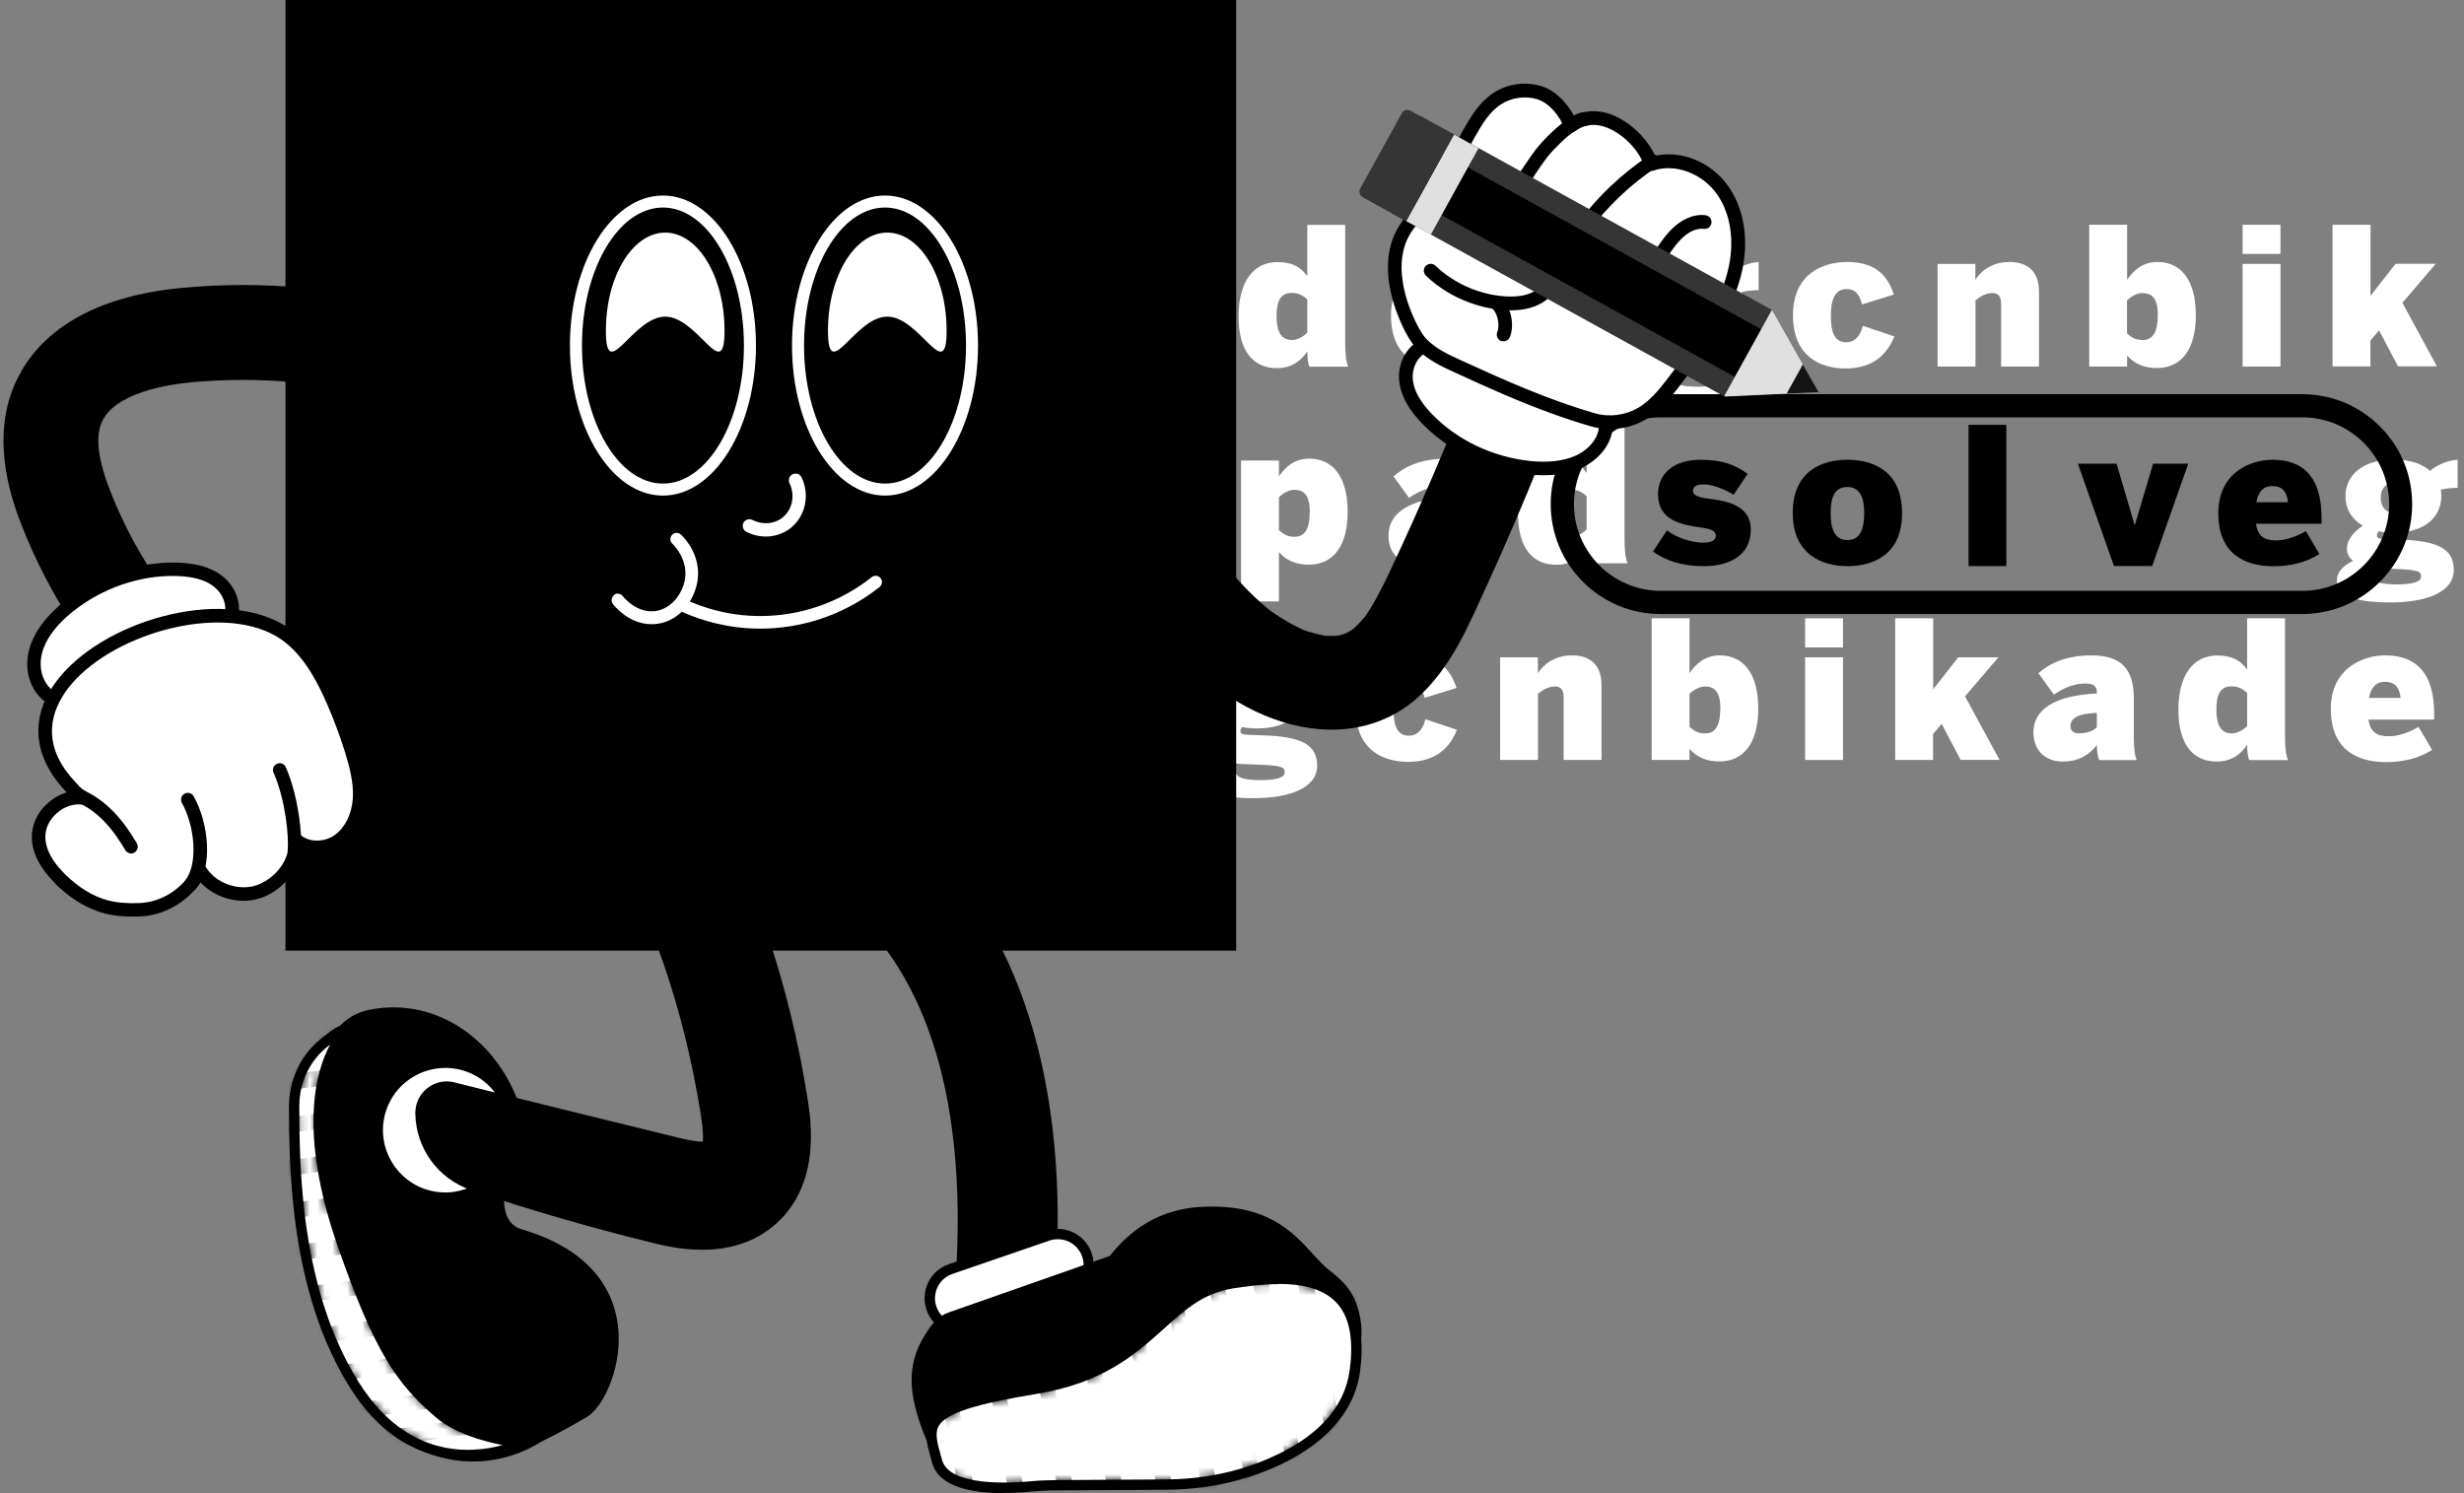 <svg width="330" height="200" viewBox="0 0 330 200" fill="none" xmlns="http://www.w3.org/2000/svg">
<rect x="0" y="0" width="330" height="200" fill="#808080" stroke="none"/>
<g clip-path="url(#clip0_734_14596)">
<path d="M146.465 45.405C146.465 42.336 149.306 40.453 154.957 40.194V40.012C154.957 39.344 154.623 38.858 153.438 38.858C151.843 38.858 150.369 39.526 149.215 40.346L147.134 37.475C148.379 36.351 150.552 35.09 154.243 35.09C158.299 35.09 159.909 36.989 159.909 40.863V45.769C159.909 47.41 160.015 48.413 160.289 49.111H155.261C155.078 48.549 154.957 47.881 154.957 47.106C153.833 48.519 152.42 49.309 150.385 49.309C148.349 49.309 146.465 48.094 146.465 45.405ZM154.942 44.736V42.792C152.481 42.868 151.402 43.506 151.402 44.554C151.402 45.223 151.888 45.526 152.526 45.526C153.772 45.526 154.501 45.147 154.927 44.736H154.942Z" fill="white"/>
<path d="M165.879 42.382C165.879 37.658 167.93 35.106 171.059 35.106C172.897 35.106 174.127 35.637 175.084 37.004V30.123H180.158V45.769C180.158 47.41 180.264 48.413 180.568 49.111H175.388C175.176 48.823 175.084 47.744 175.084 47.061C174.264 48.291 173.034 49.309 171.013 49.309C167.899 49.309 165.879 47.106 165.879 42.382ZM175.084 44.524V40.103C174.386 39.496 173.854 39.237 172.988 39.237C171.469 39.237 170.968 40.392 170.968 42.352C170.968 44.038 171.348 45.541 173.049 45.541C173.839 45.541 174.689 44.98 175.1 44.539L175.084 44.524Z" fill="white"/>
<path d="M186.295 42.245C186.295 36.731 190.731 35.09 193.526 35.09C196.321 35.09 200.134 36.063 200.134 42.914V43.688H191.338C191.597 45.481 192.584 45.921 194.088 45.921C195.592 45.921 197.141 45.207 198.038 44.676L199.86 47.744C198.113 48.868 195.987 49.385 193.708 49.385C189.941 49.385 186.295 47.82 186.295 42.26V42.245ZM195.653 40.787C195.44 39.146 194.711 38.63 193.496 38.63C192.493 38.63 191.703 39.222 191.399 40.787H195.668H195.653Z" fill="white"/>
<path d="M207.304 38.979H205.071V35.333H207.304V34.817C207.304 32.538 207.744 29.971 212.408 29.971C213.41 29.971 215.249 30.123 215.522 30.199V33.663C215.294 33.587 214.626 33.511 214.185 33.511C213.289 33.511 212.393 33.571 212.393 35.03V35.333H215.37V38.979H212.393V49.081H207.319V38.979H207.304Z" fill="white"/>
<path d="M219.365 51.253C219.365 49.947 220.489 49.157 221.522 48.64C221.006 48.261 220.702 47.714 220.702 47.045C220.702 45.754 221.705 44.691 222.829 43.931C221.264 43.035 220.505 41.607 220.505 39.982C220.505 37.293 222.662 35.075 226.961 35.075C229.163 35.075 230.804 35.668 231.837 36.594C232.809 35.728 234.374 35.151 235.528 35.106V38.873C235.164 38.873 234.358 38.873 233.28 39.101C233.295 39.329 233.341 39.632 233.341 39.967C233.341 42.655 231.29 44.873 226.976 44.873C226.231 44.873 225.533 44.797 224.925 44.691C224.788 44.904 224.712 45.055 224.712 45.207C224.712 45.694 225.274 45.724 226.049 45.739L227.735 45.8C233.037 45.952 235.012 47.106 235.012 49.871C235.012 52.848 231.32 54.215 226.535 54.215C221.173 54.215 219.35 53.091 219.35 51.238L219.365 51.253ZM230.622 50.767C230.622 50.099 230.439 49.84 227.006 49.719L225.062 49.643C224.728 49.643 224.424 49.628 224.12 49.567C224.014 49.856 223.968 50.084 223.968 50.311C223.968 51.39 224.91 51.8 227.432 51.8C229.27 51.8 230.637 51.496 230.637 50.782L230.622 50.767ZM228.814 40.194C228.814 39.101 228.221 38.189 227.021 38.189C225.821 38.189 225.229 39.086 225.229 40.194C225.229 41.303 225.821 42.2 227.021 42.2C228.221 42.2 228.814 41.303 228.814 40.194Z" fill="white"/>
<path d="M312.985 77.731C312.985 76.424 314.109 75.634 315.142 75.118C314.626 74.738 314.322 74.191 314.322 73.523C314.322 72.231 315.325 71.168 316.449 70.409C314.884 69.512 314.124 68.085 314.124 66.459C314.124 63.77 316.282 61.553 320.58 61.553C322.783 61.553 324.424 62.145 325.457 63.072C326.429 62.206 327.994 61.628 329.148 61.583V65.35C328.783 65.35 327.978 65.35 326.9 65.578C326.915 65.806 326.961 66.11 326.961 66.444C326.961 69.133 324.91 71.35 320.596 71.35C319.851 71.35 319.153 71.275 318.545 71.168C318.408 71.381 318.332 71.533 318.332 71.685C318.332 72.171 318.894 72.201 319.669 72.216L321.355 72.277C326.657 72.429 328.632 73.584 328.632 76.348C328.632 79.326 324.94 80.693 320.155 80.693C314.793 80.693 312.97 79.569 312.97 77.715L312.985 77.731ZM324.241 77.244C324.241 76.576 324.059 76.318 320.626 76.196L318.682 76.12C318.347 76.12 318.044 76.105 317.74 76.044C317.633 76.333 317.588 76.561 317.588 76.789C317.588 77.867 318.53 78.277 321.051 78.277C322.889 78.277 324.257 77.974 324.257 77.26L324.241 77.244ZM322.434 66.672C322.434 65.578 321.841 64.667 320.641 64.667C319.441 64.667 318.849 65.563 318.849 66.672C318.849 67.781 319.441 68.677 320.641 68.677C321.841 68.677 322.434 67.781 322.434 66.672Z" fill="white"/>
<path d="M240.131 42.245C240.131 36.518 244.339 35.09 247.362 35.09C251.417 35.09 252.861 37.141 253.651 39.45L249.382 40.772C248.941 39.101 248.258 38.721 247.301 38.721C245.782 38.721 245.205 40.103 245.205 42.26C245.205 44.266 245.569 45.845 247.255 45.845C248.076 45.845 249.017 45.435 249.488 43.643L253.696 45.056C252.906 47.106 251.159 49.354 247.179 49.354C243.944 49.354 240.131 47.866 240.131 42.23V42.245Z" fill="white"/>
<path d="M259.484 35.349H264.557V37.475C265.15 36.533 266.578 35.09 269.13 35.09C271.287 35.09 273.079 36.108 273.079 39.07V49.096H268.006V40.741C268.006 39.8 267.702 39.253 266.851 39.253C266 39.253 265.241 39.693 264.573 40.225V49.096H259.499V35.349H259.484Z" fill="white"/>
<path d="M284.883 47.608V49.096H279.809V30.108H284.883V37.475C285.703 36.245 286.933 35.09 288.954 35.09C292.068 35.09 294.088 37.49 294.088 42.215C294.088 46.939 292.037 49.294 288.908 49.294C287.07 49.294 285.84 48.701 284.883 47.608ZM288.999 42.245C288.999 40.559 288.619 39.253 286.918 39.253C286.128 39.253 285.277 39.815 284.867 40.255V44.676C285.566 45.283 286.098 45.541 286.964 45.541C288.483 45.541 288.984 44.22 288.984 42.26L288.999 42.245Z" fill="white"/>
<path d="M300.346 30.108H305.42V34.012H300.346V30.108ZM300.346 35.349H305.42V49.096H300.346V35.349Z" fill="white"/>
<path d="M312.408 30.108H317.482V39.617L320.839 35.333H326.216L321.75 40.559L326.368 49.066H321.158L318.621 44.25L317.466 45.617V49.081H312.393V30.108H312.408Z" fill="white"/>
<path d="M148.713 91.691H146.48V88.045H148.713V87.528C148.713 85.25 149.154 82.683 153.818 82.683C154.82 82.683 156.658 82.835 156.932 82.91V86.374C156.704 86.298 156.035 86.222 155.61 86.222C154.714 86.222 153.818 86.283 153.818 87.741V88.045H156.795V91.691H153.818V101.793H148.744V91.691H148.729H148.713Z" fill="white"/>
<path d="M160.775 103.95C160.775 102.643 161.899 101.853 162.932 101.337C162.415 100.957 162.112 100.41 162.112 99.742C162.112 98.451 163.114 97.387 164.238 96.628C162.674 95.731 161.914 94.303 161.914 92.678C161.914 89.989 164.071 87.772 168.37 87.772C170.573 87.772 172.213 88.364 173.246 89.291C174.218 88.425 175.783 87.847 176.938 87.802V91.569C176.573 91.569 175.768 91.569 174.689 91.797C174.705 92.025 174.75 92.329 174.75 92.663C174.75 95.352 172.699 97.57 168.385 97.57C167.641 97.57 166.942 97.494 166.335 97.387C166.198 97.6 166.122 97.752 166.122 97.904C166.122 98.39 166.684 98.42 167.443 98.435L169.13 98.496C174.431 98.648 176.406 99.802 176.406 102.567C176.406 105.545 172.715 106.912 167.93 106.912C162.567 106.912 160.744 105.788 160.744 103.934L160.775 103.95ZM172.046 103.463C172.046 102.795 171.864 102.537 168.431 102.415L166.486 102.339C166.152 102.339 165.848 102.324 165.545 102.263C165.438 102.552 165.393 102.78 165.393 103.008C165.393 104.086 166.335 104.496 168.856 104.496C170.694 104.496 172.061 104.193 172.061 103.479L172.046 103.463ZM170.239 92.891C170.239 91.797 169.646 90.886 168.446 90.886C167.246 90.886 166.654 91.782 166.654 92.891C166.654 94 167.246 94.896 168.446 94.896C169.646 94.896 170.239 94 170.239 92.891Z" fill="white"/>
<path d="M181.556 94.942C181.556 89.215 185.763 87.787 188.786 87.787C192.842 87.787 194.285 89.838 195.075 92.147L190.807 93.468C190.366 91.797 189.683 91.417 188.726 91.417C187.207 91.417 186.629 92.8 186.629 94.957C186.629 96.962 186.994 98.542 188.68 98.542C189.5 98.542 190.442 98.132 190.913 96.339L195.121 97.752C194.331 99.802 192.584 102.051 188.604 102.051C185.369 102.051 181.556 100.562 181.556 94.926V94.942Z" fill="white"/>
<path d="M200.893 88.045H205.967V90.172C206.559 89.23 207.987 87.787 210.539 87.787C212.696 87.787 214.489 88.805 214.489 91.767V101.793H209.415V93.438C209.415 92.496 209.111 91.949 208.261 91.949C207.41 91.949 206.651 92.389 205.982 92.921V101.793H200.908V88.045H200.893Z" fill="white"/>
<path d="M226.277 100.304V101.793H221.203V82.804H226.277V90.172C227.097 88.941 228.328 87.787 230.348 87.787C233.462 87.787 235.482 90.187 235.482 94.911C235.482 99.635 233.432 101.99 230.302 101.99C228.464 101.99 227.234 101.398 226.277 100.304ZM230.409 94.942C230.409 93.255 230.029 91.949 228.328 91.949C227.538 91.949 226.687 92.511 226.277 92.951V97.372C226.976 97.98 227.507 98.238 228.373 98.238C229.892 98.238 230.393 96.916 230.393 94.957L230.409 94.942Z" fill="white"/>
<path d="M241.756 82.819H246.83V86.723H241.756V82.819ZM241.756 88.045H246.83V101.793H241.756V88.045Z" fill="white"/>
<path d="M253.833 82.819H258.907V92.329L262.264 88.045H267.641L263.175 93.271L267.793 101.777H262.583L260.046 96.962L258.891 98.329V101.793H253.818V82.804L253.833 82.819Z" fill="white"/>
<path d="M272.335 98.101C272.335 95.033 275.176 93.149 280.827 92.891V92.709C280.827 92.04 280.492 91.554 279.307 91.554C277.712 91.554 276.239 92.222 275.084 93.043L273.003 90.172C274.249 89.048 276.421 87.787 280.113 87.787C284.168 87.787 285.779 89.686 285.779 93.559V98.466C285.779 100.106 285.885 101.109 286.158 101.808H281.13C280.948 101.246 280.827 100.577 280.827 99.802C279.702 101.215 278.29 102.005 276.254 102.005C274.219 102.005 272.335 100.79 272.335 98.101ZM280.827 97.433V95.488C278.366 95.564 277.287 96.202 277.287 97.251C277.287 97.919 277.773 98.223 278.411 98.223C279.657 98.223 280.386 97.843 280.811 97.433H280.827Z" fill="white"/>
<path d="M291.749 95.078C291.749 90.354 293.799 87.802 296.929 87.802C298.767 87.802 299.997 88.334 300.954 89.701V82.819H306.028V98.466C306.028 100.106 306.134 101.109 306.438 101.808H301.258C301.045 101.519 300.954 100.441 300.954 99.757C300.134 100.987 298.903 102.005 296.883 102.005C293.769 102.005 291.749 99.802 291.749 95.078ZM300.954 97.22V92.8C300.255 92.192 299.724 91.934 298.858 91.934C297.339 91.934 296.837 93.088 296.837 95.048C296.837 96.734 297.217 98.238 298.919 98.238C299.708 98.238 300.559 97.676 300.969 97.235L300.954 97.22Z" fill="white"/>
<path d="M312.165 94.942C312.165 89.427 316.6 87.787 319.396 87.787C322.191 87.787 326.003 88.759 326.003 95.61V96.385H317.208C317.466 98.177 318.454 98.618 319.958 98.618C321.461 98.618 323.011 97.904 323.907 97.372L325.73 100.441C323.983 101.565 321.856 102.081 319.578 102.081C315.811 102.081 312.165 100.516 312.165 94.957V94.942ZM321.522 93.483C321.31 91.843 320.58 91.326 319.365 91.326C318.363 91.326 317.573 91.919 317.269 93.483H321.537H321.522Z" fill="white"/>
<path d="M185.961 71.745C185.961 68.677 188.802 66.793 194.453 66.535V66.353C194.453 65.684 194.118 65.198 192.933 65.198C191.338 65.198 189.865 65.867 188.71 66.687L186.629 63.816C187.875 62.692 190.047 61.431 193.739 61.431C197.794 61.431 199.405 63.33 199.405 67.203V72.11C199.405 73.751 199.511 74.753 199.784 75.452H194.756C194.574 74.89 194.453 74.222 194.453 73.447C193.328 74.859 191.916 75.649 189.88 75.649C187.845 75.649 185.961 74.434 185.961 71.745ZM194.437 71.077V69.133C191.976 69.209 190.898 69.847 190.898 70.895C190.898 71.563 191.384 71.867 192.022 71.867C193.268 71.867 193.997 71.487 194.422 71.077H194.437Z" fill="white"/>
<path d="M203.293 68.722C203.293 63.998 205.344 61.446 208.473 61.446C210.312 61.446 211.542 61.978 212.499 63.345V56.464H217.573V72.11C217.573 73.751 217.679 74.753 217.983 75.452H212.803C212.59 75.163 212.499 74.085 212.499 73.401C211.679 74.632 210.448 75.649 208.428 75.649C205.314 75.649 203.293 73.447 203.293 68.722ZM212.499 70.879V66.459C211.8 65.851 211.269 65.593 210.403 65.593C208.884 65.593 208.382 66.748 208.382 68.707C208.382 70.393 208.762 71.897 210.463 71.897C211.253 71.897 212.104 71.335 212.514 70.895L212.499 70.879Z" fill="white"/>
<path d="M146.511 56.464H151.584V65.973L154.942 61.689H160.319L155.853 66.915L160.471 75.421H155.261L152.724 70.606L151.569 71.973V75.437H146.496V56.448L146.511 56.464Z" fill="white"/>
<path d="M166.213 61.689H171.287V63.816C172.107 62.586 173.338 61.431 175.358 61.431C178.472 61.431 180.492 63.831 180.492 68.555C180.492 73.28 178.442 75.634 175.312 75.634C173.474 75.634 172.244 75.042 171.287 73.948V80.556H166.213V61.674V61.689ZM175.419 68.601C175.419 66.915 175.039 65.608 173.338 65.608C172.548 65.608 171.697 66.17 171.287 66.611V71.031C171.986 71.639 172.517 71.897 173.383 71.897C174.902 71.897 175.403 70.576 175.403 68.616L175.419 68.601Z" fill="white"/>
<path d="M308.337 82.242H222.403C218.469 82.242 214.778 80.708 211.998 77.928C209.218 75.148 207.684 71.457 207.684 67.522C207.684 63.588 209.218 59.897 211.998 57.117C214.778 54.337 218.469 52.803 222.403 52.803H308.337C312.271 52.803 315.962 54.337 318.742 57.117C321.522 59.897 323.057 63.588 323.057 67.522C323.057 71.457 321.522 75.148 318.742 77.928C315.962 80.708 312.271 82.242 308.337 82.242ZM222.419 55.902C216.008 55.902 210.798 61.112 210.798 67.522C210.798 73.933 216.008 79.143 222.419 79.143H308.352C314.762 79.143 319.973 73.933 319.973 67.522C319.973 61.112 314.762 55.902 308.352 55.902H222.419Z" fill="black"/>
<path d="M221.385 73.872L223.254 71.031C224.53 72.049 226.611 72.687 228.161 72.687C229.026 72.687 229.801 72.429 229.801 71.791C229.801 71.077 229.163 70.849 227.674 70.636C225.35 70.302 222.054 69.771 222.054 66.216C222.054 63.148 224.56 61.583 227.659 61.583C230.758 61.583 232.399 62.282 234.055 63.467L232.186 66.262C230.697 65.396 229.239 64.879 228.145 64.879C227.295 64.879 226.733 65.138 226.733 65.745C226.733 66.353 227.447 66.611 228.829 66.793C231.153 67.097 234.48 67.614 234.48 70.94C234.48 74.571 231.366 75.832 228.191 75.832C225.016 75.832 222.889 74.966 221.385 73.872Z" fill="black"/>
<path d="M240.1 68.722C240.1 63.026 244.08 61.583 247.422 61.583C250.764 61.583 254.744 63.011 254.744 68.722C254.744 74.434 250.719 75.832 247.422 75.832C244.126 75.832 240.1 74.343 240.1 68.722ZM249.67 68.753C249.67 66.748 249.154 65.229 247.422 65.229C245.691 65.229 245.174 66.611 245.174 68.753C245.174 70.758 245.66 72.338 247.422 72.338C249.078 72.338 249.67 70.925 249.67 68.753Z" fill="black"/>
<path d="M263.646 56.904H268.704V75.832H263.646V56.904Z" fill="black"/>
<path d="M278.275 62.114H283.47L285.87 70.272H285.931L288.361 62.114H293.07L288.24 75.817H283.12L278.29 62.114H278.275Z" fill="black"/>
<path d="M297.096 68.722C297.096 63.224 301.516 61.583 304.311 61.583C307.106 61.583 310.919 62.555 310.919 69.376V70.15H302.139C302.397 71.943 303.385 72.383 304.873 72.383C306.362 72.383 307.911 71.669 308.823 71.138L310.631 74.206C308.899 75.33 306.757 75.847 304.494 75.847C300.741 75.847 297.096 74.282 297.096 68.738V68.722ZM306.438 67.264C306.225 65.624 305.496 65.107 304.281 65.107C303.278 65.107 302.488 65.7 302.185 67.264H306.438Z" fill="black"/>
<path d="M42.501 152.772C41.103 145.952 42.804 136.625 49.367 135.273C59.256 133.237 68.203 140.529 70.315 150.797C70.315 150.797 64.299 163.026 69.889 164.667C88.771 170.196 82.634 187.437 78.609 189.792C74.112 192.435 73.808 192.344 71.788 193.514C70.801 194.091 69.753 194.547 68.659 194.911C58.117 198.375 47.088 190.886 45.751 179.781L42.485 152.787L42.501 152.772Z" fill="black"/>
<path d="M46.268 138.204C46.268 138.204 38.475 145.39 45.873 166.687C50.962 181.346 53.894 185.083 58.785 189.306C62.643 192.633 70.087 193.301 70.087 193.301C70.087 193.301 56.613 200.046 47.498 185.569C39.781 173.34 39.432 157.527 39.402 148.23C39.402 145.04 40.723 141.972 43.154 139.906C43.184 139.875 43.215 139.845 43.26 139.815C46.602 137.004 46.283 138.204 46.283 138.204H46.268Z" fill="white"/>
<path d="M62.689 195.504C57.904 195.504 51.782 193.65 46.906 185.918C38.779 173.021 38.733 156.266 38.703 148.215C38.703 144.767 40.146 141.546 42.698 139.374L42.804 139.298C45.25 137.247 46.025 137.05 46.587 137.399C46.951 137.627 47.027 138.053 46.951 138.372L46.906 138.569L46.754 138.706C46.648 138.812 39.432 145.982 46.541 166.459C51.615 181.072 54.44 184.627 59.256 188.789C62.902 191.934 70.102 192.602 70.178 192.617L72.593 192.83L70.421 193.924C70.421 193.924 67.109 195.534 62.704 195.534V195.504H62.689ZM44.217 139.906C44.05 140.043 43.883 140.179 43.685 140.331L43.579 140.422C41.346 142.336 40.07 145.177 40.085 148.215C40.116 156.145 40.161 172.626 48.075 185.189C54.532 195.443 63.145 194.714 67.307 193.559C64.709 193.058 60.836 191.979 58.329 189.807C53.134 185.326 50.172 181.148 45.22 166.9C39.918 151.633 42.288 143.46 44.217 139.906Z" fill="black"/>
<mask id="mask0_734_14596" style="mask-type:luminance" maskUnits="userSpaceOnUse" x="39" y="137" width="32" height="58">
<path d="M43.26 139.815C43.26 139.815 43.184 139.875 43.154 139.906C40.723 141.972 39.402 145.04 39.402 148.23C39.432 157.527 39.781 173.34 47.498 185.569C56.613 200.046 70.087 193.301 70.087 193.301C70.087 193.301 62.643 192.633 58.785 189.306C53.894 185.083 50.962 181.346 45.873 166.687C38.475 145.39 46.268 138.204 46.268 138.204C46.268 138.204 46.328 137.946 46.086 137.946C45.782 137.946 45.053 138.296 43.245 139.815H43.26ZM48.075 185.189C40.161 172.626 40.116 156.145 40.085 148.215C40.085 145.177 41.346 142.336 43.579 140.422L43.685 140.331C43.883 140.179 44.05 140.043 44.217 139.906C42.288 143.46 39.918 151.633 45.22 166.9C50.172 181.148 53.134 185.326 58.329 189.807C60.836 191.979 64.709 193.058 67.307 193.559C66.092 193.893 64.481 194.197 62.674 194.197C58.284 194.197 52.648 192.435 48.075 185.189Z" fill="white"/>
</mask>
<g mask="url(#mask0_734_14596)">
<path d="M63.886 134.797L31.639 139.14L31.915 141.188L64.162 136.845L63.886 134.797Z" fill="black"/>
<path d="M62.355 140.75L30.108 145.092L30.384 147.14L62.631 142.797L62.355 140.75Z" fill="black"/>
<path d="M60.807 146.691L28.56 151.034L28.836 153.081L61.083 148.738L60.807 146.691Z" fill="black"/>
<path d="M59.261 152.647L27.014 156.99L27.29 159.037L59.537 154.695L59.261 152.647Z" fill="black"/>
<path d="M57.73 158.602L25.483 162.944L25.759 164.992L58.006 160.649L57.73 158.602Z" fill="black"/>
<path d="M56.154 164.56L23.907 168.903L24.183 170.95L56.43 166.607L56.154 164.56Z" fill="black"/>
<path d="M54.621 170.499L22.374 174.842L22.65 176.889L54.897 172.547L54.621 170.499Z" fill="black"/>
<path d="M53.09 176.454L20.843 180.796L21.119 182.844L53.366 178.501L53.09 176.454Z" fill="black"/>
<path d="M63.479 180.424L31.231 184.767L31.507 186.814L63.754 182.471L63.479 180.424Z" fill="black"/>
<path d="M73.895 184.392L41.648 188.735L41.923 190.782L74.171 186.44L73.895 184.392Z" fill="black"/>
<path d="M81.333 187.578L49.086 191.921L49.361 193.968L81.609 189.625L81.333 187.578Z" fill="black"/>
</g>
<path d="M59.62 160.413C64.604 160.413 68.644 156.373 68.644 151.39C68.644 146.407 64.604 142.367 59.62 142.367C54.637 142.367 50.597 146.407 50.597 151.39C50.597 156.373 54.637 160.413 59.62 160.413Z" fill="white"/>
<path d="M59.605 161.112C58.8 161.112 57.98 161.006 57.175 160.793C51.995 159.441 48.865 154.139 50.202 148.944C50.855 146.438 52.45 144.326 54.684 143.005C56.916 141.683 59.529 141.319 62.051 141.972C64.557 142.625 66.669 144.22 67.99 146.453C69.312 148.686 69.677 151.314 69.023 153.82C67.884 158.195 63.935 161.097 59.62 161.097H59.605V161.112ZM59.605 143.05C58.132 143.05 56.689 143.445 55.398 144.205C53.483 145.329 52.116 147.137 51.554 149.294C50.4 153.744 53.089 158.302 57.539 159.456C61.99 160.611 66.547 157.922 67.702 153.471C68.264 151.314 67.945 149.066 66.821 147.152C65.697 145.238 63.889 143.871 61.732 143.308C61.033 143.126 60.319 143.035 59.62 143.035L59.605 143.05Z" fill="black"/>
<path d="M55.625 149.172C55.701 153.79 58.648 157.876 63.023 159.38C71.029 162.13 79.338 164.484 87.45 166.489C88.711 166.793 91.171 167.401 94.043 167.401C97.217 167.401 100.893 166.641 103.947 163.907C109.947 158.53 108.61 150.053 108.17 147.258C105.724 131.748 101.076 118.031 93.116 102.749C91.202 99.073 86.553 97.737 82.953 99.909C79.642 101.914 78.654 106.259 80.432 109.692C87.647 123.591 91.673 135.516 93.891 149.506C94.179 151.299 94.179 152.332 94.134 152.894C94.134 152.909 94.134 152.924 94.103 152.924C93.556 152.924 92.584 152.818 90.913 152.408C83.166 150.494 68.689 146.969 60.866 144.979C58.177 144.296 55.58 146.362 55.625 149.142V149.172Z" fill="black"/>
<path d="M165.56 0H38.232V127.328H165.56V0Z" fill="black"/>
<path d="M126.976 183.761C126.763 182.607 126.869 181.862 127.082 180.207C129.862 159.608 130.105 123.667 100.377 114.31C96.853 113.201 94.893 109.433 96.002 105.909C97.111 102.385 100.878 100.425 104.402 101.534C132.946 110.527 146.055 139.86 140.359 182.014C140.313 182.348 140.283 182.622 140.252 182.804C140.131 185.873 137.913 188.546 134.784 189.124C132.885 189.473 131.016 188.987 129.573 187.923C128.267 186.951 127.295 185.493 126.976 183.761Z" fill="black"/>
<path d="M206.469 61.309C204.053 67.31 201.516 73.249 198.812 79.128C197.521 81.923 196.291 84.779 194.696 87.422C192.706 90.719 190.063 93.909 186.599 95.731C180.341 99.043 173.08 97.934 167.018 94.714C160.881 91.448 156.036 86.222 152.192 80.526C148.243 74.692 145.448 68.191 142.744 61.704C142.303 60.99 142.06 60.216 142.015 59.395C141.832 58.59 141.863 57.8 142.106 56.995C142.501 55.476 143.655 53.821 145.068 53.091C146.496 52.347 148.197 51.967 149.777 52.453C151.281 52.909 153.043 53.896 153.681 55.416C156.765 62.813 160 70.287 164.907 76.698C164.558 76.257 164.223 75.801 163.874 75.361C165.894 77.958 168.173 80.313 170.786 82.303C170.33 81.969 169.889 81.619 169.434 81.285C171.302 82.683 173.292 83.883 175.449 84.749C174.948 84.551 174.431 84.338 173.93 84.141C175.328 84.688 176.771 85.083 178.275 85.28C177.743 85.219 177.211 85.144 176.68 85.083C177.773 85.204 178.867 85.219 179.961 85.083C179.429 85.159 178.898 85.219 178.366 85.296C179.247 85.159 180.082 84.946 180.903 84.612C180.401 84.825 179.9 85.022 179.384 85.235C180.265 84.87 181.085 84.384 181.845 83.822C181.404 84.171 180.948 84.506 180.508 84.855C181.632 83.989 182.574 82.956 183.424 81.832C183.09 82.288 182.741 82.728 182.407 83.184C183.85 81.209 184.959 79.022 186.007 76.819C187.131 74.449 188.225 72.064 189.303 69.664C191.445 64.879 193.496 60.049 195.455 55.172C196.017 53.76 197.931 52.529 199.329 52.165C200.787 51.77 202.732 51.937 204.053 52.757C205.466 53.638 206.696 54.96 207.061 56.631C207.137 57.162 207.198 57.694 207.274 58.226C207.274 59.335 207.015 60.383 206.469 61.34V61.309Z" fill="black"/>
<path d="M215.081 57.147C214.96 59.183 213.35 60.975 211.36 61.871C209.37 62.768 207.076 62.874 204.873 62.646C199.633 62.114 194.62 59.714 191.111 56.069C189.804 54.702 188.665 53.106 188.361 51.299C188.057 49.491 188.741 47.471 190.412 46.499C191.885 45.633 193.769 45.739 195.501 45.982C201.304 46.787 206.909 48.777 211.8 51.77C213.532 52.833 215.355 54.367 215.157 56.281L215.097 57.162H215.081V57.147Z" fill="white"/>
<path d="M190.442 56.707C188.726 54.914 187.738 53.198 187.45 51.451C187.055 49.111 188.057 46.802 189.941 45.694C191.673 44.691 193.784 44.812 195.622 45.071C201.531 45.891 207.289 47.926 212.271 50.98C214.99 52.636 216.266 54.459 216.054 56.373C216.054 56.524 215.993 56.661 215.917 56.767C215.978 56.904 216.008 57.056 215.993 57.208C215.856 59.456 214.185 61.613 211.724 62.707C209.841 63.558 207.501 63.831 204.767 63.558C202.823 63.36 200.909 62.92 199.086 62.251C195.789 61.051 192.782 59.137 190.427 56.691L190.442 56.707ZM214.231 56.175C214.352 55.036 213.38 53.805 211.314 52.56C206.544 49.643 201.03 47.683 195.364 46.909C193.845 46.696 192.113 46.575 190.868 47.304C189.652 48.002 188.999 49.597 189.257 51.162C189.485 52.529 190.306 53.927 191.764 55.446C195.121 58.94 199.936 61.233 204.965 61.75C207.38 61.993 209.4 61.75 210.98 61.051C212.818 60.231 214.064 58.681 214.155 57.117C214.155 56.95 214.216 56.798 214.292 56.676C214.231 56.524 214.2 56.357 214.216 56.19L214.231 56.175Z" fill="black"/>
<path d="M213.35 56.221C215.522 56.843 217.953 56.539 219.897 55.385C221.507 54.428 222.753 52.955 223.907 51.481C225.396 49.552 226.809 47.562 228.115 45.496C230.044 42.458 231.776 39.207 232.475 35.683C233.174 32.143 232.733 28.255 230.607 25.353C228.48 22.437 224.5 20.796 221.097 21.996C220.672 20.583 219.517 18.867 217.74 17.515C215.537 15.829 212.803 15.054 210.373 16.846C209.643 14.978 208.094 13.049 206.18 12.456C204.266 11.849 202.094 12.168 200.438 13.277C198.721 14.431 197.628 16.284 196.625 18.092C194.787 21.388 193.739 23.88 194.711 27.541C191.977 26.492 189.242 28.695 187.86 31.262C186.478 33.83 186.599 36.974 187.359 39.8C187.845 41.592 189.09 44.706 190.367 46.043C191.703 47.456 193.511 48.291 195.273 49.096C201.213 51.83 207.076 54.428 213.365 56.251V56.221H213.35Z" fill="white"/>
<path d="M194.878 49.916C193.146 49.111 191.172 48.215 189.698 46.651C188.225 45.101 186.933 41.759 186.478 40.012C185.809 37.536 185.369 33.936 187.07 30.807C188.376 28.376 190.837 26.204 193.556 26.341C193.07 22.968 194.27 20.462 195.85 17.621C197.02 15.54 198.129 13.717 199.952 12.487C201.851 11.211 204.296 10.861 206.484 11.56C208.458 12.183 209.947 13.915 210.798 15.51C213.076 14.37 215.75 14.811 218.317 16.77C219.806 17.91 221.006 19.398 221.674 20.872C225.123 20.097 229.072 21.647 231.366 24.806C233.477 27.692 234.207 31.718 233.402 35.865C232.627 39.8 230.591 43.339 228.92 45.997C227.599 48.078 226.171 50.114 224.667 52.058C223.543 53.501 222.206 55.127 220.398 56.19C218.241 57.466 215.522 57.816 213.122 57.117C211.314 56.6 209.567 56.023 207.82 55.385C203.415 53.79 199.177 51.891 194.893 49.916H194.878ZM221.401 22.847C221.158 22.938 220.9 22.907 220.687 22.801C220.459 22.695 220.292 22.482 220.216 22.254C219.897 21.176 218.925 19.566 217.193 18.229C215.887 17.226 213.32 15.798 210.935 17.576C210.707 17.743 210.403 17.803 210.129 17.712C209.856 17.636 209.628 17.424 209.522 17.165C208.929 15.631 207.577 13.839 205.922 13.307C204.281 12.79 202.382 13.064 200.954 14.021C199.466 15.008 198.478 16.649 197.43 18.517C195.516 21.92 194.757 24.108 195.592 27.282C195.683 27.617 195.592 27.966 195.319 28.194C195.045 28.422 194.726 28.498 194.377 28.376C192.129 27.525 189.85 29.485 188.665 31.672C187.268 34.27 187.663 37.369 188.24 39.526C188.68 41.167 189.865 44.159 191.02 45.39C192.25 46.681 193.967 47.486 195.638 48.245C201.532 50.949 207.35 53.547 213.593 55.355C215.522 55.917 217.694 55.628 219.426 54.61C220.945 53.714 222.16 52.241 223.178 50.919C224.652 49.02 226.049 47.03 227.34 45.01C228.935 42.488 230.865 39.131 231.579 35.501C232.293 31.87 231.67 28.361 229.862 25.885C228.875 24.533 227.477 23.53 225.973 22.983C224.469 22.437 222.829 22.361 221.401 22.862V22.847Z" fill="black"/>
<path d="M196.883 40.559C198.357 41.091 199.891 41.425 201.44 41.531C203.066 41.638 204.418 41.47 205.588 41.015C207.122 40.422 208.276 39.298 208.793 37.931C209.385 36.321 209.036 34.331 207.851 32.736C206.757 31.247 205.193 30.305 203.947 29.667C200.909 28.087 196.169 26.72 192.66 26.447C192.159 26.401 191.718 26.781 191.673 27.282C191.627 27.784 192.022 28.239 192.508 28.27C195.805 28.528 200.256 29.804 203.081 31.293C204.661 32.113 205.663 32.903 206.347 33.83C207.152 34.923 207.426 36.26 207.046 37.293C206.727 38.144 205.922 38.903 204.904 39.298C204.008 39.648 202.914 39.784 201.562 39.693C198.129 39.465 194.741 37.977 192.25 35.592C191.886 35.242 191.308 35.258 190.944 35.622C190.594 35.987 190.61 36.564 190.974 36.928C192.645 38.523 194.681 39.769 196.883 40.559Z" fill="black"/>
<path d="M201.835 30.153C201.942 30.184 202.048 30.214 202.169 30.214C202.671 30.214 203.081 29.789 203.066 29.272C203.02 27.176 204.235 25.384 205.527 23.47L205.633 23.302C206.924 21.373 207.365 20.735 208.99 19.14C210.129 18.016 211.709 16.892 212.18 16.862C212.681 16.907 213.122 16.543 213.168 16.041C213.213 15.54 212.833 15.084 212.332 15.039C210.798 14.887 208.215 17.332 207.699 17.834C205.937 19.55 205.405 20.355 204.099 22.285L203.992 22.452C202.61 24.503 201.167 26.629 201.228 29.318C201.228 29.713 201.486 30.032 201.835 30.169V30.153Z" fill="black"/>
<path d="M207.258 34.346H207.289C208.747 34.802 209.765 34.148 210.615 33.48C211.436 32.842 212.028 32.037 212.605 31.247L212.818 30.959C215.34 27.586 218.378 24.7 221.887 22.361C222.312 22.072 222.419 21.51 222.145 21.085C221.872 20.659 221.294 20.553 220.869 20.826C217.193 23.272 213.988 26.31 211.345 29.85L211.132 30.138C210.6 30.852 210.114 31.52 209.476 32.007C208.686 32.614 208.352 32.736 207.836 32.569C207.349 32.417 206.833 32.675 206.681 33.161C206.529 33.632 206.787 34.133 207.243 34.3V34.346H207.258Z" fill="black"/>
<path d="M213.365 38.675C213.365 38.675 213.471 38.706 213.517 38.721C216.479 39.708 220.383 38.387 222.373 35.713C222.692 35.288 222.996 34.847 223.3 34.407C223.877 33.571 224.409 32.781 225.062 32.113C226.064 31.065 227.234 30.518 228.176 30.655C228.677 30.731 229.148 30.381 229.209 29.865C229.285 29.363 228.92 28.893 228.434 28.832C226.885 28.619 225.183 29.348 223.74 30.837C222.981 31.627 222.373 32.508 221.796 33.374C221.507 33.784 221.219 34.209 220.915 34.62C219.38 36.67 216.327 37.733 214.109 36.989C213.076 36.655 212.226 35.88 211.846 34.954C211.466 34.027 211.527 32.979 212.059 31.931C212.286 31.475 212.104 30.928 211.648 30.7C211.193 30.472 210.646 30.655 210.418 31.11C209.658 32.63 209.567 34.24 210.16 35.652C210.737 37.05 211.907 38.144 213.395 38.675H213.365Z" fill="black"/>
<path d="M201.046 45.663C201.501 45.83 202.018 45.602 202.215 45.147C202.838 43.612 202.413 41.334 201.304 40.179C200.954 39.815 200.362 39.8 199.997 40.164C199.633 40.513 199.618 41.106 199.997 41.47C200.605 42.108 200.878 43.627 200.529 44.478C200.332 44.949 200.559 45.481 201.03 45.678H201.061L201.046 45.663Z" fill="black"/>
<path d="M18.636 94.759L27.735 85.873C22.191 80.191 17.725 73.295 14.823 65.912C13.137 61.644 12.742 58.59 13.623 56.57C15.34 52.575 22.586 51.496 25.609 51.208C34.845 50.357 44.065 51.208 52.982 53.745L56.461 41.516C46.025 38.554 35.239 37.551 24.439 38.554C9.902 39.906 4.175 46.362 1.942 51.542C-1.431 59.365 1.896 67.811 2.99 70.591C6.514 79.523 11.922 87.878 18.636 94.759Z" fill="black"/>
<path d="M5.041 86.404C5.831 84.354 7.41 82.652 9.142 81.255C13.289 77.928 18.576 76.105 23.68 76.242C25.594 76.303 27.523 76.637 29.027 77.715C30.515 78.794 31.457 80.738 30.956 82.607C30.5 84.263 29.072 85.523 27.675 86.572C22.95 90.096 17.512 92.633 11.892 93.939C10.008 94.379 7.988 94.44 6.423 93.119C4.448 91.448 4.144 88.713 5.056 86.389L5.041 86.404Z" fill="white"/>
<path d="M5.83 93.833C3.704 92.025 3.066 88.987 4.205 86.085C4.965 84.156 6.438 82.303 8.595 80.571C12.894 77.108 18.408 75.224 23.725 75.361C26.216 75.437 28.13 75.968 29.573 77.001C31.503 78.399 32.414 80.754 31.837 82.865C31.305 84.809 29.71 86.207 28.221 87.316C23.406 90.901 17.831 93.498 12.104 94.835C10.296 95.26 8.777 95.245 7.501 94.774C6.894 94.562 6.347 94.243 5.861 93.817H5.83V93.833ZM23.649 77.153C18.758 77.017 13.684 78.763 9.704 81.954C7.805 83.488 6.514 85.083 5.876 86.723C5.025 88.896 5.466 91.144 6.985 92.435C8.064 93.347 9.583 93.544 11.664 93.073C17.148 91.797 22.495 89.291 27.113 85.858C28.358 84.931 29.68 83.792 30.075 82.379C30.454 81.012 29.801 79.401 28.495 78.46C28.085 78.156 27.599 77.913 27.067 77.715C26.125 77.381 25.001 77.184 23.664 77.153H23.649Z" fill="black"/>
<path d="M11.178 106.866C8.155 106.426 5.086 109.16 5.162 112.213C5.223 114.355 6.575 116.269 8.109 117.758C9.81 119.429 11.846 120.811 14.155 121.434C15.613 121.829 17.147 121.905 18.666 121.844C22.084 121.723 25.229 119.626 26.778 116.588C28.358 119.186 31.867 120.416 34.723 119.398C37.579 118.365 39.918 115.373 39.493 112.365C41.012 113.869 43.67 113.808 45.402 112.547C47.134 111.287 48.03 109.114 48.151 106.972C48.273 104.831 47.757 102.719 47.119 100.668C46.42 98.375 45.584 96.126 44.627 93.939C43.26 90.794 41.589 87.68 38.961 85.493C27.523 75.953 -4.059 90.688 9.248 105.165C10.145 106.152 10.053 106.152 11.162 106.866H11.178Z" fill="white"/>
<path d="M7.486 118.411C5.405 116.376 4.311 114.294 4.266 112.244C4.22 110.527 4.995 108.811 6.408 107.565C7.167 106.897 8.033 106.41 8.929 106.152C8.838 106.046 8.717 105.924 8.595 105.772C3.901 100.668 3.992 94.835 8.838 89.746C15.993 82.242 31.882 78.399 39.538 84.794C42.47 87.24 44.248 90.764 45.463 93.574C46.42 95.792 47.27 98.086 47.984 100.41C48.623 102.491 49.2 104.724 49.048 107.033C48.881 109.692 47.741 111.97 45.919 113.277C44.263 114.477 42.09 114.705 40.374 114.006C39.949 116.892 37.564 119.338 35.027 120.249C32.217 121.252 28.89 120.355 26.854 118.198C24.986 120.902 21.902 122.649 18.682 122.756C16.798 122.816 15.279 122.68 13.897 122.315C13.578 122.224 13.259 122.133 12.94 122.011C11.041 121.328 9.203 120.112 7.456 118.426H7.486V118.411ZM27.553 116.117C28.905 118.335 31.989 119.414 34.434 118.548C36.743 117.728 38.992 115.175 38.612 112.487C38.551 112.107 38.749 111.727 39.098 111.56C39.447 111.378 39.858 111.454 40.131 111.727C41.27 112.851 43.397 112.882 44.87 111.818C46.238 110.831 47.119 108.993 47.255 106.927C47.377 104.907 46.845 102.856 46.268 100.942C45.569 98.694 44.749 96.461 43.807 94.303C42.668 91.691 41.027 88.394 38.384 86.192C31.594 80.526 16.722 84.095 10.145 90.992C7.729 93.529 4.494 98.663 9.917 104.557C10.084 104.74 10.221 104.891 10.342 105.028C10.813 105.545 10.859 105.605 11.664 106.122C12.028 106.35 12.165 106.805 12.028 107.2C11.876 107.595 11.466 107.838 11.056 107.778C9.886 107.611 8.626 108.021 7.608 108.917C6.59 109.813 6.028 111.013 6.074 112.198C6.119 113.778 7.015 115.434 8.747 117.135C10.555 118.897 12.438 120.052 14.398 120.583C15.598 120.902 16.95 121.024 18.651 120.963C21.674 120.857 24.561 118.988 25.988 116.193C26.14 115.905 26.429 115.707 26.763 115.707C26.885 115.707 26.991 115.707 27.097 115.768C27.28 115.844 27.447 115.965 27.553 116.148V116.117Z" fill="black"/>
<path d="M39.083 114.978C39.083 114.978 39.219 115.024 39.295 115.024C39.797 115.084 40.237 114.72 40.298 114.218C40.541 111.985 39.964 106.608 38.278 102.765C38.08 102.309 37.548 102.096 37.093 102.309C36.637 102.506 36.424 103.038 36.637 103.494C38.263 107.185 38.718 112.228 38.521 114.021C38.475 114.446 38.733 114.826 39.113 114.963H39.083V114.978Z" fill="black"/>
<path d="M25.244 119.338C25.609 119.474 26.019 119.353 26.262 119.034C28.556 116.056 27.948 110.238 25.943 106.669C25.7 106.228 25.153 106.076 24.712 106.319C24.272 106.562 24.12 107.109 24.363 107.55C26.049 110.542 26.596 115.616 24.819 117.925C24.515 118.32 24.591 118.882 24.986 119.186C25.062 119.247 25.138 119.292 25.229 119.322L25.244 119.338Z" fill="black"/>
<path d="M17.239 114.264C17.482 114.355 17.77 114.34 18.013 114.188C18.439 113.93 18.575 113.383 18.332 112.958C16.631 110.117 14.368 107.003 10.357 105.514C9.886 105.347 9.37 105.575 9.203 106.046C9.036 106.517 9.264 107.033 9.734 107.2C13.213 108.492 15.249 111.287 16.783 113.869C16.889 114.051 17.056 114.188 17.254 114.249H17.239V114.264Z" fill="black"/>
<path d="M82.209 79.69C82.574 79.401 83.105 79.477 83.394 79.842C83.47 79.933 85.186 82.121 87.662 81.862C89.987 81.619 91.582 79.31 91.779 77.244C92.007 74.859 90.366 73.128 90.032 72.809C89.698 72.49 89.698 71.958 90.032 71.624C90.351 71.29 90.883 71.29 91.217 71.624C91.825 72.201 93.754 74.343 93.465 77.427C93.359 78.475 92.994 79.584 92.387 80.571C95.303 81.817 99.587 82.971 104.767 82.333C110.297 81.65 114.337 79.219 116.753 77.305C117.117 77.017 117.649 77.077 117.937 77.442C118.226 77.806 118.165 78.338 117.801 78.627C115.218 80.677 110.889 83.275 104.98 84.004C103.886 84.141 102.838 84.202 101.82 84.202C97.445 84.202 93.83 83.078 91.308 81.938C90.412 82.804 89.242 83.427 87.875 83.579C87.662 83.579 87.465 83.609 87.267 83.609C84.26 83.609 82.315 81.209 82.088 80.905C81.799 80.541 81.875 80.009 82.239 79.721L82.209 79.69Z" fill="white"/>
<path d="M106.15 70.5C107.927 68.905 108.443 66.186 107.35 63.937C107.137 63.497 106.605 63.315 106.15 63.527C105.709 63.74 105.527 64.272 105.739 64.727C106.514 66.322 106.134 68.236 104.828 69.3C103.719 70.211 102.124 70.333 100.772 69.649C100.332 69.421 99.8 69.588 99.572 70.029C99.344 70.469 99.526 71.001 99.952 71.229C101.927 72.247 104.281 72.034 105.952 70.682C106.013 70.621 106.089 70.576 106.15 70.515V70.5Z" fill="white"/>
<path d="M88.787 66.383C81.921 66.383 76.33 57.36 76.33 46.286C76.33 35.212 81.921 26.189 88.787 26.189C95.653 26.189 101.243 35.212 101.243 46.286C101.243 57.36 95.653 66.383 88.787 66.383ZM88.787 27.799C82.802 27.799 77.941 36.093 77.941 46.286C77.941 56.479 82.817 64.773 88.787 64.773C94.757 64.773 99.633 56.479 99.633 46.286C99.633 36.093 94.757 27.799 88.787 27.799Z" fill="white"/>
<path d="M81.146 44.296C81.146 37.035 84.7 31.156 89.091 31.156C93.481 31.156 97.035 37.035 97.035 44.296C97.035 51.557 93.481 42.412 89.091 42.412C84.7 42.412 81.146 51.557 81.146 44.296Z" fill="white"/>
<path d="M118.53 66.383C111.664 66.383 106.073 57.36 106.073 46.286C106.073 35.212 111.664 26.189 118.53 26.189C125.396 26.189 130.986 35.212 130.986 46.286C130.986 57.36 125.396 66.383 118.53 66.383ZM118.53 27.799C112.545 27.799 107.684 36.093 107.684 46.286C107.684 56.479 112.56 64.773 118.53 64.773C124.5 64.773 129.376 56.479 129.376 46.286C129.376 36.093 124.5 27.799 118.53 27.799Z" fill="white"/>
<path d="M110.889 44.296C110.889 37.035 114.444 31.156 118.834 31.156C123.224 31.156 126.778 37.035 126.778 44.296C126.778 51.557 123.224 42.412 118.834 42.412C114.444 42.412 110.889 51.557 110.889 44.296Z" fill="white"/>
<path d="M127.325 169.968L140.344 165.502C142.501 164.758 144.855 165.912 145.584 168.069C146.329 170.226 145.174 172.581 143.017 173.31L129.999 177.776C127.842 178.52 125.487 177.366 124.758 175.209C124.014 173.052 125.168 170.697 127.325 169.968Z" fill="white"/>
<path d="M128.662 178.718C127.933 178.718 127.219 178.551 126.535 178.217C125.381 177.655 124.5 176.667 124.09 175.452C123.679 174.237 123.755 172.93 124.317 171.776C124.88 170.621 125.867 169.74 127.082 169.33L140.085 164.864C142.607 163.998 145.357 165.35 146.207 167.872C146.617 169.087 146.541 170.393 145.964 171.548C145.387 172.702 144.415 173.583 143.199 173.994L130.196 178.46C129.695 178.627 129.163 178.718 128.632 178.718H128.662ZM141.665 165.988C141.301 165.988 140.921 166.049 140.556 166.17L127.553 170.636C126.687 170.94 125.988 171.548 125.578 172.383C125.168 173.219 125.107 174.146 125.411 175.011C125.715 175.877 126.323 176.576 127.158 176.986C127.994 177.396 128.92 177.457 129.786 177.153L142.789 172.687C143.655 172.383 144.354 171.776 144.764 170.94C145.174 170.105 145.235 169.178 144.931 168.312C144.445 166.884 143.108 165.988 141.665 165.988Z" fill="black"/>
<path d="M147.985 170.135C149.245 169.254 152.344 162.95 160.881 162.464C171.849 161.856 174.097 168.191 177.637 170.864C179.87 172.551 180.69 174.024 181.07 175.422C181.905 178.475 181.556 179.781 180.477 182.789C178.411 188.561 171.727 193.043 166.441 195.382C158.512 198.876 150.886 198.025 142.47 198.101C140.101 198.132 137.761 198.648 135.391 198.542C130.196 198.299 126.262 196.476 124.393 191.539C122.555 186.708 122.115 183.032 124.621 179.128C125.639 177.548 126.535 176.424 128.419 176.363" fill="black"/>
<path d="M148.607 168.236C150.4 166.064 153.97 162.039 160.851 161.659C169.616 161.173 173.064 164.94 175.829 167.963C176.619 168.829 177.363 169.634 178.138 170.226C180.189 171.776 181.343 173.325 181.86 175.209C182.771 178.551 182.315 180.115 181.252 183.062C178.624 190.415 169.51 194.911 166.775 196.111C160.107 199.058 153.696 198.982 146.921 198.921C145.478 198.921 143.989 198.891 142.486 198.921C141.483 198.921 140.435 199.043 139.432 199.149C138.111 199.286 136.744 199.423 135.361 199.362C131.396 199.18 128.404 198.071 126.277 195.99C125.153 194.881 124.272 193.498 123.649 191.827C121.841 187.042 121.203 182.986 123.953 178.688C124.758 177.427 125.624 176.257 127.082 175.786M129.179 176.652C129.057 176.956 128.768 177.153 128.449 177.168C127.052 177.214 126.353 177.943 125.305 179.553C122.905 183.29 123.467 186.799 125.153 191.25C126.733 195.428 129.999 197.494 135.422 197.737C136.683 197.797 137.928 197.661 139.25 197.524C140.298 197.418 141.377 197.296 142.455 197.296C143.974 197.296 145.478 197.296 146.921 197.296C153.529 197.357 159.757 197.433 166.107 194.622C171.424 192.268 177.789 187.863 179.718 182.5C180.751 179.614 181.07 178.475 180.295 175.619C180.067 174.814 179.657 173.781 178.411 172.566C178.062 172.216 177.652 171.867 177.151 171.487C176.254 170.819 175.464 169.938 174.629 169.026C171.955 166.11 168.932 162.798 160.927 163.254C154.486 163.618 151.327 167.446 149.64 169.497C149.154 170.09 148.79 170.53 148.44 170.773C148.136 170.986 147.742 170.971 147.468 170.728" fill="black"/>
<path d="M141.331 198.967C140.222 198.967 139.098 199.028 137.989 199.134C134.769 199.438 126.626 199.803 125.502 195.777C124.12 190.749 122.89 188.653 138.612 186.07C154.349 183.488 155.565 173.416 164.983 171.912C173.93 170.485 183.166 170.788 181.449 183.624C180.584 190.035 175.252 193.848 170.132 196.066C165.712 197.964 160.942 198.876 156.127 198.891L141.331 198.982V198.967Z" fill="white"/>
<path d="M134.389 200C130.302 200 125.76 199.225 124.849 195.959L124.697 195.412C124.135 193.422 123.649 191.706 124.621 190.187C125.928 188.136 129.695 186.83 138.521 185.371C147.179 183.944 151.326 180.222 155.002 176.925C157.873 174.343 160.577 171.913 164.892 171.214C169.996 170.409 176.285 169.907 179.778 173.31C181.981 175.467 182.786 178.961 182.148 183.685C181.419 189.184 177.348 193.681 170.421 196.658C166.046 198.542 161.246 199.514 156.157 199.544L141.361 199.635C140.192 199.635 139.128 199.696 138.08 199.787C137.002 199.894 135.726 199.97 134.404 199.97V200H134.389ZM171.272 172.004C169.206 172.004 167.064 172.277 165.104 172.581C161.185 173.204 158.739 175.406 155.914 177.943C152.101 181.361 147.802 185.25 138.733 186.723C130.667 188.045 126.793 189.291 125.776 190.916C125.138 191.903 125.517 193.21 126.019 195.017L126.171 195.564C127.158 199.149 135.422 198.648 137.928 198.42C139.007 198.314 140.131 198.268 141.331 198.253L156.127 198.162C161.033 198.132 165.651 197.205 169.859 195.382C176.421 192.557 180.097 188.561 180.766 183.488C181.343 179.204 180.675 176.105 178.791 174.282C176.998 172.535 174.219 171.973 171.256 171.973V172.004H171.272Z" fill="black"/>
<mask id="mask1_734_14596" style="mask-type:luminance" maskUnits="userSpaceOnUse" x="124" y="171" width="58" height="29">
<path d="M164.983 171.913C155.565 173.416 154.349 183.488 138.612 186.07C122.89 188.653 124.12 190.749 125.502 195.777C126.626 199.803 134.769 199.438 137.989 199.134C139.098 199.028 140.222 198.967 141.331 198.967L156.127 198.891C160.942 198.891 165.712 197.964 170.132 196.066C175.252 193.848 180.584 190.035 181.449 183.624C182.756 173.827 177.697 171.335 171.241 171.335C169.236 171.335 167.094 171.578 164.983 171.913ZM126.171 195.564L126.019 195.017C125.517 193.21 125.138 191.903 125.776 190.916C126.794 189.291 130.667 188.045 138.733 186.723C147.802 185.25 152.101 181.361 155.914 177.943C158.739 175.406 161.185 173.204 165.104 172.581C167.064 172.277 169.206 172.004 171.272 172.004V171.973C174.219 171.973 176.999 172.535 178.791 174.282C180.675 176.105 181.343 179.204 180.766 183.488C180.097 188.561 176.421 192.557 169.859 195.382C165.651 197.205 161.033 198.132 156.127 198.162L141.331 198.253C140.131 198.253 139.007 198.314 137.928 198.42C137.184 198.496 135.908 198.587 134.48 198.587C131.123 198.587 126.869 198.086 126.171 195.564Z" fill="white"/>
</mask>
<g mask="url(#mask1_734_14596)">
<path d="M151.037 166.75L149.005 167.125L155.828 204.082L157.86 203.707L151.037 166.75Z" fill="black"/>
<path d="M144.207 165.819L142.176 166.194L148.998 203.151L151.03 202.776L144.207 165.819Z" fill="black"/>
<path d="M137.384 164.856L135.353 165.231L142.175 202.188L144.207 201.813L137.384 164.856Z" fill="black"/>
<path d="M130.552 163.91L128.52 164.285L135.343 201.242L137.375 200.867L130.552 163.91Z" fill="black"/>
<path d="M123.719 162.964L121.688 163.339L128.511 200.296L130.542 199.921L123.719 162.964Z" fill="black"/>
<path d="M157.186 167.627L155.155 168.002L161.977 204.959L164.009 204.584L157.186 167.627Z" fill="black"/>
<path d="M163.327 168.471L161.295 168.846L168.118 205.803L170.15 205.428L163.327 168.471Z" fill="black"/>
<path d="M169.459 169.335L167.427 169.71L174.25 206.667L176.282 206.292L169.459 169.335Z" fill="black"/>
<path d="M175.602 170.178L173.571 170.554L180.394 207.511L182.425 207.136L175.602 170.178Z" fill="black"/>
</g>
<path d="M186.493 21.024L189.273 15.981C189.501 15.57 190.017 15.418 190.443 15.646L237.017 41.349L237.139 41.41C237.29 41.486 237.397 41.607 237.473 41.744L243.564 52.514L231.199 53.091C231.047 53.091 230.88 53.061 230.728 52.985L230.607 52.924L184.032 27.222C183.622 26.994 183.47 26.462 183.698 26.052L186.478 21.009H186.493V21.024Z" fill="#353535"/>
<path d="M186.493 21.024L188.027 18.244C188.149 18.016 188.589 18.016 189.015 18.244L235.589 43.947L235.711 44.007C235.862 44.083 235.984 44.19 236.075 44.296L243.579 52.514L232.627 50.539C232.49 50.509 232.338 50.463 232.186 50.387L232.065 50.327L185.49 24.624C185.08 24.396 184.837 24.016 184.974 23.788L186.508 21.009H186.493V21.024Z" fill="black"/>
<path d="M237.29 41.531C237.29 41.531 237.427 41.668 237.473 41.759L243.564 52.529L231.199 53.106C231.108 53.106 231.001 53.106 230.91 53.076L237.29 41.531Z" fill="#E0E0E0"/>
<path d="M194.731 18.032L188.337 29.615L191.622 31.428L198.016 19.845L194.731 18.032Z" fill="#E0E0E0"/>
<path d="M182.179 25.247L187.754 15.145C187.982 14.735 188.498 14.598 188.908 14.826L194.711 18.031L188.316 29.622L182.513 26.416C182.103 26.189 181.951 25.672 182.163 25.262H182.179V25.247Z" fill="#353535"/>
<path d="M241.453 48.808L243.564 52.529L239.28 52.727L241.453 48.808Z" fill="#141414"/>
</g>
<defs>
<clipPath id="clip0_734_14596">
<rect width="328.665" height="200" fill="white" transform="translate(0.468)"/>
</clipPath>
</defs>
</svg>
